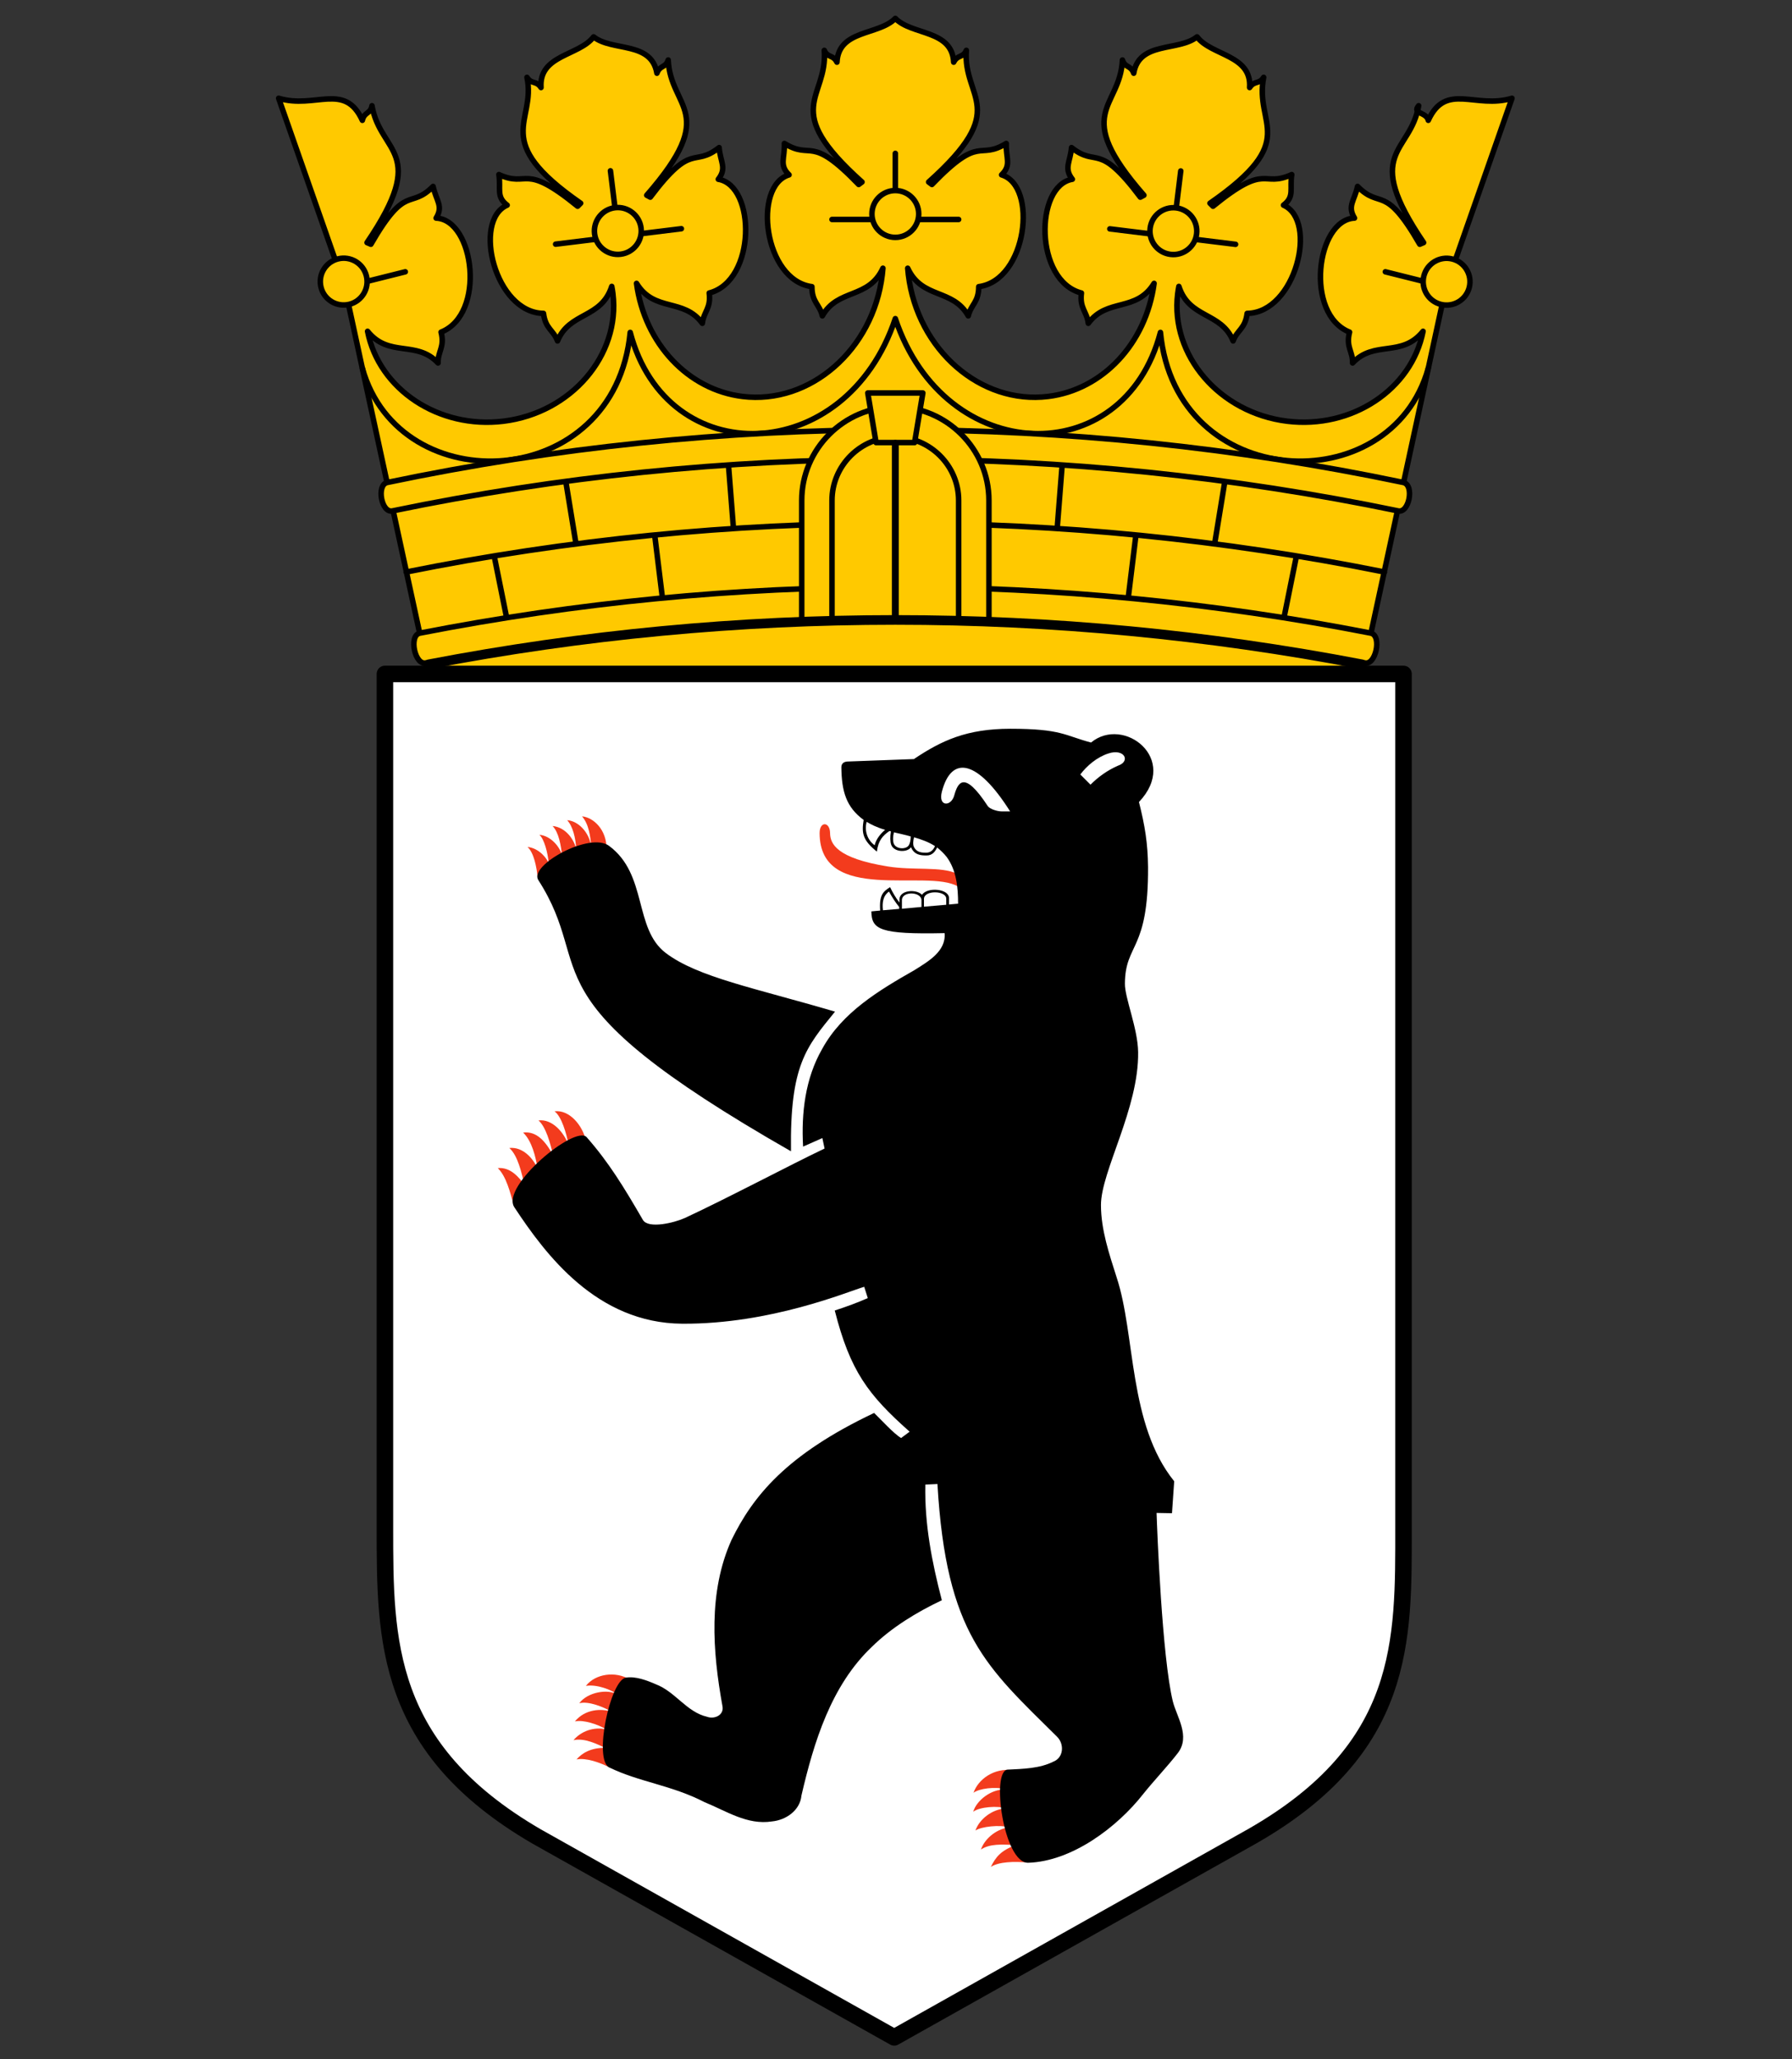 <?xml version="1.0" encoding="UTF-8" standalone="no"?>
<!DOCTYPE svg PUBLIC "-//W3C//DTD SVG 1.1//EN" "http://www.w3.org/Graphics/SVG/1.1/DTD/svg11.dtd">
<svg width="100%" height="100%" viewBox="0 0 593 681" version="1.1" xmlns="http://www.w3.org/2000/svg" xmlns:xlink="http://www.w3.org/1999/xlink" xml:space="preserve" xmlns:serif="http://www.serif.com/" style="fill-rule:evenodd;clip-rule:evenodd;stroke-linecap:round;stroke-linejoin:round;">
    <rect x="0" y="0" width="593" height="681" fill="#333333" stroke="none"/>
    <g id="be" transform="matrix(0.911,0,0,0.911,91.299,5.175)">
        <g>
            <path d="M55,237L25,98.5L47,93L25,98.5L1,30C14.3,34 25,24 31.4,38C32.1,34.9 34.4,35.7 34.9,32.7C37.9,50.3 55.8,49 33.1,82.4L34.5,83C47.4,60.6 48.6,70.6 57.1,62C58.2,67.2 60.9,69.1 58.2,73.5C72.1,74.1 76.4,108.4 60,114.9C61.4,120.4 58.8,121.8 58.9,126.1C51,117.7 41.1,124.3 33.3,114.6C37.451,135.741 59.199,150.123 82.659,147.243C107.22,144.227 125.17,123.331 122.423,100.953C122.314,100.064 122.173,99.179 122,98.3C118.2,110.1 106.6,107.5 102.3,118.1C100.8,114.1 97.9,113.7 97.2,108.1C79.6,107.9 71.3,74.4 84,68.8C79.9,65.7 81.8,62.9 81,57.7C92,62.7 89.6,52.9 109.6,69.2L110.7,68.1C77.5,45.1 94.7,38.8 91.2,22.4C92.8,25 94.6,23.5 96.3,26.1C95.5,14.2 110.2,14.6 115.4,7.7C122.2,13.1 136.4,9.2 138.4,20.9C139.5,17.9 141.6,19 142.5,16.1C143.3,33.9 161.3,34.8 134.7,65.2L136,65.9C151.5,45.3 151.5,55.4 161,47.9C161.4,53.1 163.9,55.3 160.7,59.4C174.4,61.7 174.5,96.3 157.4,100.7C158.1,106.3 155.4,107.4 154.9,111.7C148.1,102.4 137.5,107.8 131,97.2C133.928,119.02 149.686,135.825 169.499,138.257C194.001,141.266 216.914,121.339 220.257,94.114C220.356,93.311 220.437,92.506 220.5,91.7C215.3,103 204.1,99 198.5,109C197.5,104.8 194.7,104.1 194.7,98.4C177.2,96.1 173.1,61.8 186.4,57.8C182.7,54.2 184.9,51.7 184.7,46.4C195,52.7 193.8,42.7 211.7,61.3L212.9,60.4C182.8,33.5 200.5,30.4 199.2,12.6C200.4,15.4 202.4,14.1 203.8,16.9C204.4,5 219,7.2 225,1C231,7.2 245.6,5 246.2,16.9C247.6,14.1 249.6,15.4 250.8,12.6C249.5,30.4 267.2,33.5 237.1,60.4L238.3,61.3C256.2,42.7 255,52.7 265.3,46.4C265.1,51.7 267.3,54.2 263.6,57.8C276.9,61.8 272.8,96.1 255.3,98.4C255.3,104.1 252.5,104.8 251.5,109C245.9,99 234.7,103 229.5,91.7C229.563,92.506 229.644,93.311 229.743,94.114C233.086,121.339 255.999,141.266 280.501,138.257C300.314,135.825 316.072,119.02 319,97.2C312.5,107.8 301.9,102.4 295.1,111.7C294.6,107.4 291.9,106.3 292.6,100.7C275.5,96.3 275.6,61.7 289.3,59.4C286.1,55.3 288.6,53.1 289,47.9C298.5,55.4 298.5,45.3 314,65.9L315.3,65.2C288.7,34.8 306.7,33.9 307.5,16.1C308.4,19 310.5,17.9 311.6,20.9C313.6,9.2 327.8,13.1 334.6,7.7C339.8,14.6 354.5,14.2 353.7,26.1C355.4,23.5 357.2,25 358.8,22.4C355.3,39.9 372.5,45.1 339.3,68.1L340.4,69.2C360.4,52.9 358,62.7 369,57.7C368.2,62.9 370.1,65.7 366,68.8C378.7,74.4 370.4,107.9 352.8,108.1C352.1,113.7 349.2,114.1 347.7,118.1C343.4,107.5 331.8,110.1 328,98.3C327.827,99.179 327.686,100.064 327.577,100.953C324.83,123.331 342.78,144.227 367.341,147.243C390.801,150.123 412.549,135.741 416.7,114.6C408.9,124.3 399,117.7 391.1,126.1C391.2,121.8 388.6,120.4 390,114.9C373.6,108.4 377.9,74.1 391.8,73.5C389.1,69.1 391.8,67.2 392.9,62C401.4,70.6 402.6,60.6 415.5,83L416.9,82.4C394.2,49 412.1,50.3 415.1,32.7C412.6,35.7 417.9,34.9 418.6,38C425,24 435.7,34 449,30L425,98.5L403,93L425,98.5L395,237M47.3,202C164.586,178.377 285.414,178.377 402.7,202M79.3,196.2L83.8,218.5M105.3,169.1L109,191.7M137.6,188.6L140.4,211.4M164.4,163.2L166.2,186.1M283.8,186.1L285.6,163.2M309.6,211.4L312.4,188.6M341,191.7L344.7,169.1M366.2,218.5L370.7,196.2" style="fill:rgb(255,201,0);fill-rule:nonzero;stroke:black;stroke-width:2px;"/>
            <g id="PK">
                <path d="M202,74L248,74M225,50L225,70" style="fill:rgb(255,201,0);fill-rule:nonzero;stroke:black;stroke-width:2px;"/>
                <circle id="P" cx="225" cy="72" r="8.5" style="fill:rgb(255,201,0);stroke:black;stroke-width:2px;"/>
            </g>
            <g id="PK1" serif:id="PK" transform="matrix(0.993,0.122,-0.122,0.993,111.36,-20.712)">
                <path d="M202,74L248,74M225,50L225,70" style="fill:rgb(255,201,0);fill-rule:nonzero;stroke:black;stroke-width:2px;"/>
                <circle id="P1" serif:id="P" cx="225" cy="72" r="8.5" style="fill:rgb(255,201,0);stroke:black;stroke-width:2px;"/>
            </g>
            <g id="PK2" serif:id="PK" transform="matrix(0.993,-0.122,0.122,0.993,-108.005,34.129)">
                <path d="M202,74L248,74M225,50L225,70" style="fill:rgb(255,201,0);fill-rule:nonzero;stroke:black;stroke-width:2px;"/>
                <circle id="P2" serif:id="P" cx="225" cy="72" r="8.5" style="fill:rgb(255,201,0);stroke:black;stroke-width:2px;"/>
            </g>
            <g id="P3" serif:id="P" transform="matrix(0.97,0.242,-0.242,0.97,224.413,-27.699)">
                <circle cx="225" cy="72" r="8.5" style="fill:rgb(255,201,0);stroke:black;stroke-width:2px;"/>
            </g>
            <g id="P4" serif:id="P" transform="matrix(0.97,-0.242,0.242,0.97,-211.046,81.166)">
                <circle cx="225" cy="72" r="8.5" style="fill:rgb(255,201,0);stroke:black;stroke-width:2px;"/>
            </g>
            <path d="M31.4,128C45,176.7 123.1,173 128.7,115C142,165.7 207,163.9 225,110C243,163.9 308,165.7 321.3,115C326.9,173 405,176.7 418.6,128" style="fill:none;fill-rule:nonzero;stroke:black;stroke-width:2px;"/>
            <path d="M40.4,169.5C162.141,143.987 287.859,143.987 409.6,169.5C413.6,170.5 411.6,180.8 407.6,179.8C287.149,154.843 162.851,154.843 42.4,179.8C38.4,180.8 36.4,170.5 40.4,169.5M54.5,235C50.5,236 48.2,225.2 52.2,224.2C166.316,201.874 283.684,201.874 397.8,224.2C401.8,225.2 399.5,236 395.5,235" style="fill:rgb(255,201,0);fill-rule:nonzero;stroke:black;stroke-width:2px;"/>
            <path d="M191,219.4L191,176C191,157.348 206.348,142 225,142C243.652,142 259,157.348 259,176L259,219.4M202,219L202,176C202,163.383 212.383,153 225,153C237.617,153 248,163.383 248,176L248,219" style="fill:rgb(255,201,0);fill-rule:nonzero;stroke:black;stroke-width:2px;"/>
            <path d="M215,137L235,137L232,155L218,155L215,137Z" style="fill:rgb(255,201,0);fill-rule:nonzero;stroke:black;stroke-width:2px;"/>
            <path d="M225,155.3L225,220.5" style="fill:none;fill-rule:nonzero;stroke:black;stroke-width:2.5px;"/>
            <path d="M55.5,235.5C167.478,214.027 282.522,214.027 394.5,235.5" style="fill:rgb(255,201,0);fill-rule:nonzero;stroke:black;stroke-width:3.5px;"/>
            <path d="M409.6,239L39.6,239L39.6,549C39.6,590 39.6,629 94.6,661L224.6,734L354.6,661C410.6,629 409.6,590 409.6,549L409.6,239Z" style="fill:white;fill-rule:nonzero;stroke:black;stroke-width:6px;stroke-linecap:butt;stroke-linejoin:miter;"/>
            <path d="M247.3,311.5C241.7,308.8 231.6,310.4 222.3,308.9C203.6,305.9 201.3,300.6 201.3,296.7C201.2,292.6 197.5,292.4 197.5,296.8C197.6,322.8 236.7,309.5 247.8,316.2M120.1,302.6C120.2,295.6 115.4,291.1 111.2,290.7C113.7,293.6 114.2,297.8 114.6,301.9C113.8,296.1 109.5,292.3 105.8,292.1C107.8,294.2 108.9,298.5 109.1,302.7C108.5,299.5 105.5,294.7 100.5,294.2C102.8,296.6 103.5,301.1 104,305.2C103.3,301.7 99.7,297.7 95.7,297.4C97.4,298.8 98.8,303.9 99.1,307.8C98.6,306.2 95.8,302.3 91.4,301.8C93.7,303.9 94.7,309 95.1,313M112.6,408.4C111.4,402.9 106.6,397.1 101.2,397.8C103.7,399.5 105.6,405.9 106.3,410C104.6,405.4 100.4,400.5 95.4,401.1C98.1,403.5 99.7,409.4 100.7,413.8C98,408.7 94.7,404.9 89.8,405.5C93.1,408.7 94.3,414.3 95.1,418.6C93.5,415 89.8,410.6 84.8,411.1C87.9,413.9 89.2,420 90.3,424.5C88.3,421.8 85.3,418 80.6,418.4C83.7,421.4 85.1,427.3 86.4,431.8M128.6,604.1C123.3,600.9 116,602 112.6,606.4C116.4,605.7 122,607.8 124.2,609.6C120.6,607.3 113.1,608.7 110.2,612.7C113.6,611.8 119.1,614.1 122,615.8C118.2,614.5 112.3,614.8 108.6,619.3C111.7,618.6 116.8,620.3 120.1,622.2C115.4,621.1 110.8,622.9 108.1,626.1C112.2,625.2 116.8,627.6 119.6,628.9C114.3,628.8 111.1,630.9 109.2,633.1C112.6,632.4 117.8,634.2 121.6,636.2M267.7,637C260.8,636.1 255.1,640.3 253.4,645.2C255.3,643.7 261.3,642.8 265.2,644C259.8,643.7 254.4,648.1 253.3,652.1C255.5,650.3 262.5,649.8 265.1,650.9C260.2,651.1 255.5,654.8 254.1,658.9C256.4,657.4 262.8,656.8 266.4,657.7C261.1,658.5 257.3,662.3 256.1,665.8C259.3,663.7 263.5,663.9 268.7,664.2C263.3,666.2 261.5,668.5 259.7,672.1C262.7,670.2 268,670.1 273.2,670.5" style="fill:rgb(243,59,29);fill-rule:nonzero;"/>
            <path d="M231.9,269.9L207.5,270.8C206.3,270.9 205.4,271.5 205.4,272.9C205.5,281.7 207.2,287.4 213.5,292C212.7,296.9 213.2,299.4 218.3,303.5C218.8,299.5 220.4,297.7 222.9,296C223.1,296.1 223.3,296.1 223.4,296.2C223.1,298 223.1,299.9 223.5,301C224.5,303.8 229.4,303.9 230.7,301.9C231.9,304.8 234.4,304.9 236.4,304.9C238.5,304.9 239.5,303.4 240.2,302C241.4,303 242.6,304.1 243.7,305.5C247.2,310.3 247.8,316.5 247.8,322.4C246.7,322.5 245.6,322.6 244.5,322.7L244.5,320.3C244.4,316.9 236.5,316.3 234.7,319.2C232.7,317 226.5,317.4 226.5,320.9L226.5,322C225.1,320.2 224,318.3 223.1,316.4C220.6,318 219.1,319.2 219.5,324.9C218.4,325 217.3,325.1 216.3,325.2C216.4,331.8 219.3,333.6 242.9,333.1C243.5,339.7 236.9,343.4 232,346.5C219.2,353.8 205.7,361.8 198.4,375.2C192.3,385.8 190.8,398.4 191.5,410.6L198.5,407.5L199.3,411.3C186.7,417.3 163.7,429.5 148.6,436.5C144.9,438.2 135.3,440.6 133.3,437.2C126.4,425.3 120.9,416.3 112.9,407.2C108.8,402.5 81.6,425 86.6,432.6C98,449.9 116.6,474.7 147.6,474.9C179.7,475.1 207.6,463.3 213.7,461.5L215,465.6C210.9,467.4 207.3,468.7 203,470.1C208.6,492.1 215.1,500.7 230.2,514.1L227.1,516.4C224.4,514.8 219.8,509.7 217.3,507.3C185.2,522.5 173.2,537.7 165.5,553.4C157,572.3 158.6,593.8 162.2,613.7C162.9,617 159.3,618.6 156.6,617.6C149.2,615.9 145.1,608.5 138,605.8C134.8,604.4 130.6,602.8 127.1,603.4C121.4,604.4 115.3,633.2 121.1,636C131.9,641.3 143.7,642.4 155.7,648.6C163.6,651.8 171.2,657 180.2,655.6C185.3,655.1 190.4,651.6 190.9,646.2C195.4,626.8 201.7,606.2 216.5,592.2C223.6,585.2 232.8,579.6 241.9,575.3C238.3,561.5 235.6,547.7 235.9,533.3L240.3,533.1C243.5,587.9 258.1,599.4 283.8,624.9C286.4,627.5 286.2,632.4 282.4,633.9C277.4,636.4 271.5,636.5 265.8,636.8C259.7,637.1 264.3,670.9 273.3,670.6C289.1,670.1 305.5,657.8 315,645.7C319,640.7 323.8,635.7 327.6,630.8C332.3,624.7 327.2,617.6 325.8,612C321.9,596 320.1,550 319.9,543.6L325.5,543.7L326.3,532.1C309.6,511.4 312.3,479 305.4,458.1C302.7,449.6 299.7,440.8 299.7,431.8C299.7,419.6 313.5,396.7 313.2,376.3C313.1,367.7 308.3,356.5 308.4,351.4C308.5,336.6 317,339.8 316.8,309C316.7,300.5 315.7,294.2 313.5,285.5C328.4,269.8 307.9,254.1 296.1,263.9C286.6,261.4 285.4,258.9 266.8,258.9C250.9,258.9 241.8,263.2 231.9,269.8M203.1,361.6C192.6,374.5 186.7,381 187.1,412.3C88,355.7 117,347.6 95.3,313.8C91.9,308.5 114,296.2 121,301.4C135.1,311.8 129.9,331.4 141.6,340.3C153.2,349.1 173.9,353 203.1,361.6M263.6,288.9C262.1,288.9 259.4,288.1 258.6,287C249.9,273.7 247.7,278.5 246.4,283.1C245.3,287.2 240.5,287.3 241.9,281.8C245.4,268.3 254.9,270.2 266.7,288.9M292.2,275.5C294.6,272.3 298.3,269.2 302.3,267.9C308.2,265.9 310.6,270.7 305.9,272.3C302,274 298.7,276.4 295.9,279.2M214.6,292.7C216.1,293.6 218.2,294.7 221.3,295.6C219.6,297 218,299 217.5,301.2C214.8,299.3 213.7,295.8 214.6,292.7M230.6,298C230.6,299.3 230.3,300.6 229.9,301.2C228.9,302.8 225.2,302.7 224.4,300.5C224.1,299.6 224.1,298 224.5,296.5C226.5,297 228.6,297.4 230.6,298M231.8,298.3C234.5,299.1 237.1,300 239.4,301.5C238.9,302.7 238,303.9 236.2,303.9C234.6,303.9 232.8,303.8 231.8,301.9C231.3,300.9 231.5,299.5 231.8,298.3M220.5,324.8C220.2,322 220.5,319.6 222.7,318C223.8,320 225,321.9 226.4,323.6L226.4,324.3M227.4,324.25L227.4,321.1C227.4,317.8 234.4,318 234.5,321.1L234.5,323.6M235.4,323.5L235.4,320.7C235.4,317.4 243.5,317.6 243.5,320.6L243.5,322.8" style="fill-rule:nonzero;"/>
        </g>
    </g>
</svg>
